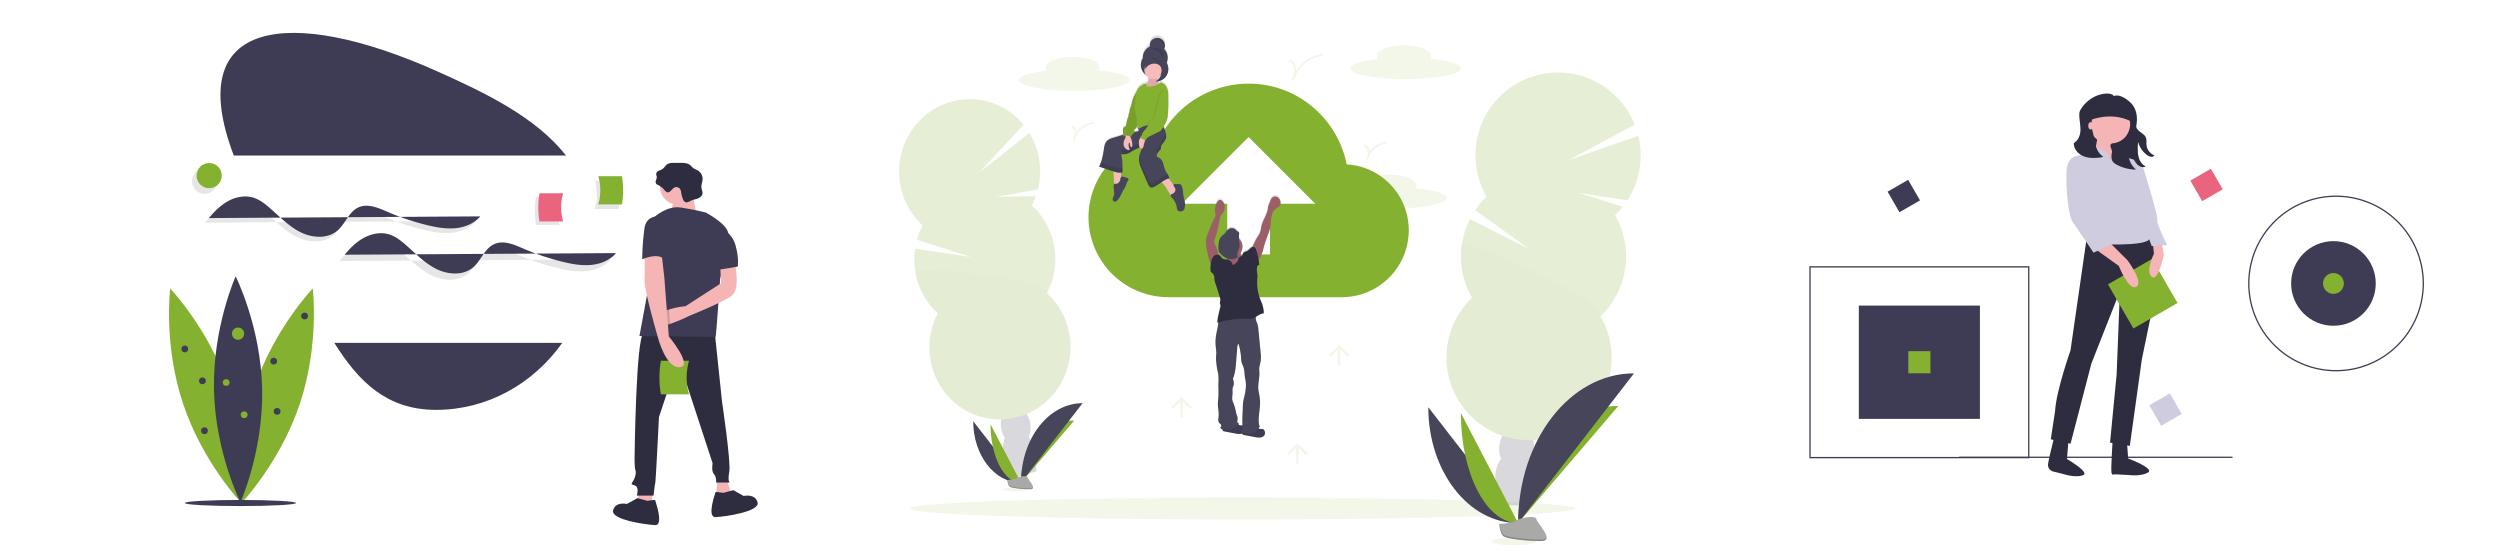 <svg xmlns="http://www.w3.org/2000/svg" xmlns:xlink="http://www.w3.org/1999/xlink" width="1920" height="430" viewBox="0 0 1920 430"><defs><style>.a{fill:rgba(97,146,157,0.13);}.b{clip-path:url(#a);}.c{fill:#fff;}.d,.g{fill:#84b12f;}.d,.h,.m,.s{opacity:0.1;}.d,.h,.k,.s,.v{isolation:isolate;}.e,.k{opacity:0.2;}.f{fill:#3e3c55;}.h,.k,.n,.v{fill:#040000;}.i{fill:#46455a;}.j{fill:#a9a9a8;}.l{fill:url(#b);}.o{fill:#f6bbbb;}.p{fill:url(#c);}.q{fill:#9c5f68;}.r{fill:#2e2d40;}.s{fill:none;stroke:#84b12f;stroke-miterlimit:10;stroke-width:1.5px;}.t{fill:#eb647e;}.u{fill:#f5b5b5;}.v{opacity:0.15;}.w{fill:#cfccdf;}.x{fill:#f5b4b5;}</style><clipPath id="a"><rect class="a" width="1920" height="430" transform="translate(0 332)"/></clipPath><linearGradient id="b" x1="0.962" y1="1.358" x2="0.962" y2="2.361" gradientUnits="objectBoundingBox"><stop offset="0" stop-color="#7f8080" stop-opacity="0.251"/><stop offset="0.54" stop-color="#7f8080" stop-opacity="0.122"/><stop offset="1" stop-color="#7f8080" stop-opacity="0.102"/></linearGradient><linearGradient id="c" x1="0.942" y1="-0.24" x2="2.073" y2="-0.24" xlink:href="#b"/></defs><g class="b" transform="translate(0 -332)"><g transform="translate(0 332)"><rect class="c" width="1920" height="430"/><path class="d" d="M1087.27,144.56a3.75,3.75,0,0,0,.68-2.1c0-4.56-9.29-8.25-20.75-8.25s-20.75,3.69-20.75,8.25a3.85,3.85,0,0,0,.86,2.34c-12.76,1.43-21.36,4.1-21.36,7.16,0,4.56,19,8.25,42.5,8.25s42.5-3.69,42.5-8.25C1110.93,148.74,1101.27,145.91,1087.27,144.56Z"/><g class="e"><path class="f" d="M1145.54,383.67a23.479,23.479,0,0,0-.21,3.93q13.07.21,26.25.88c.06-.34.12-.69.17-1.05a20.87,20.87,0,0,0-1.22-10.86c-1.81-4.41-5.19-7.57-9.41-8.17s-8.35,1.47-11.32,5.17a20.808,20.808,0,0,0-4.26,10.1Z"/><ellipse class="f" cx="17.33" cy="13.24" rx="17.33" ry="13.24" transform="translate(1146.116 379.86) rotate(-81.82)"/><ellipse class="f" cx="17.33" cy="13.24" rx="17.33" ry="13.24" transform="translate(1149.128 358.898) rotate(-81.82)"/><ellipse class="f" cx="17.33" cy="13.24" rx="17.33" ry="13.24" transform="translate(1152.139 337.935) rotate(-81.82)"/><ellipse class="f" cx="17.33" cy="13.24" rx="17.33" ry="13.24" transform="translate(1155.141 316.972) rotate(-81.82)"/><path class="g" d="M1240.37,165.27a63.937,63.937,0,0,0,5.92-6.5l-33.62-10.58,37.2,5.63a63.51,63.51,0,0,0,8.34-49.58L1204.53,123l50.94-27.23A63.406,63.406,0,1,0,1137.783,143a61.785,61.785,0,0,0,3.927,8.057,63.49,63.49,0,0,0-8.8,10.42l41.36,29.64-45.36-22.84a63.47,63.47,0,0,0,1.65,60.39,63.41,63.41,0,1,0,98.67,14.18,63.43,63.43,0,0,0,11.15-77.61Z"/><path class="h" d="M1122.7,188a63.1,63.1,0,0,0,7.86,40.73,63.41,63.41,0,1,0,98.66,14.18C1239.17,233.41,1123.71,180.92,1122.7,188Z"/></g><g class="e"><path class="f" d="M773.73,365.14a20.055,20.055,0,0,0,.88,3.32q10.65-3.43,21.53-6.5a6.033,6.033,0,0,0-.14-.92,18.48,18.48,0,0,0-3.89-8.68c-2.65-3.17-6.23-4.86-9.82-4.19s-6.38,3.5-7.8,7.42A18.679,18.679,0,0,0,773.73,365.14Z"/><ellipse class="f" cx="11.32" cy="15.14" rx="11.32" ry="15.14" transform="translate(768.198 331.655) rotate(-8.99)"/><ellipse class="f" cx="11.35" cy="15.19" rx="11.35" ry="15.19" transform="translate(766.433 313.776) rotate(-9.18)"/><ellipse class="f" cx="11.32" cy="15.14" rx="11.32" ry="15.14" transform="translate(761.895 295.178) rotate(-8.99)"/><ellipse class="f" cx="11.32" cy="15.14" rx="11.32" ry="15.14" transform="translate(758.755 276.942) rotate(-8.99)"/><path class="g" d="M792.41,157.67a58.006,58.006,0,0,0,3.07-7l-30.1.47,31.68-5.59a56.7,56.7,0,0,0,.94-23.73,56,56,0,0,0-7.39-19.71l-38.56,30.35L786.11,95.8a53.28,53.28,0,0,0-50.87-18.75c-29.47,5.41-49.11,34.25-43.9,64.4a55.29,55.29,0,0,0,17.24,31.65,55.882,55.882,0,0,0-4.37,11.08l41.46,13.2-42.9-6.45a56.221,56.221,0,0,0,.21,18,55.29,55.29,0,0,0,17.24,31.65,56.48,56.48,0,0,0-5.59,35.86c5.21,30.15,33.3,50.2,62.76,44.77s49.11-34.26,43.9-64.41a55.29,55.29,0,0,0-17.24-31.65,56.49,56.49,0,0,0,5.59-35.86,55.39,55.39,0,0,0-17.23-31.62Z"/><path class="h" d="M703,209a55.41,55.41,0,0,0,17.24,31.65,56.48,56.48,0,0,0-5.58,35.86c5.2,30.15,33.3,50.2,62.75,44.77s49.11-34.26,43.91-64.41a55.41,55.41,0,0,0-17.24-31.65C809.61,214.57,701.93,202.83,703,209Z"/></g><path class="i" d="M747.43,323.46c0,26.16,16.4,47.32,36.68,47.32"/><path class="g" d="M784.11,370.78c0-26.45,18.31-47.85,40.94-47.85"/><path class="g" d="M760.72,325.83c0,24.85,10.46,44.95,23.39,44.95"/><path class="i" d="M784.11,370.78c0-33.79,21.16-61.14,47.32-61.14"/><ellipse class="d" cx="255.5" cy="8.49" rx="255.5" ry="8.49" transform="translate(698.93 382.05)"/><ellipse class="d" cx="9.34" cy="1.58" rx="9.34" ry="1.58" transform="translate(770.53 374.33)"/><path class="j" d="M773.6,368.57s5.33-.16,6.93-1.3,8.19-2.5,8.59-.68,8,9.12,2,9.17-14-.94-15.57-1.91S773.6,368.57,773.6,368.57Z"/><path class="k" d="M791.22,375.12c-6,.05-14-.94-15.57-1.91-1.22-.74-1.71-3.41-1.87-4.64h-.18s.34,4.3,1.94,5.27,9.56,2,15.57,1.91c1.74,0,2.34-.63,2.31-1.54C793.18,374.77,792.51,375.11,791.22,375.12Z"/><path class="g" d="M1034.27,126.24c-7.18-35.36-37.93-62-75.34-62a76.81,76.81,0,0,0-68.16,41.5,61.43,61.43,0,0,0,6.66,122.5h133.25A51.4,51.4,0,0,0,1081.93,177a50.62,50.62,0,0,0-47.66-50.76Zm-58.94,30.22v38.95h-32.8V156.46H907.68l51.25-51.22,51.25,51.25Z"/><path class="l" d="M908.81,150.61c-.5-2.85-.26-5.93-1.57-8.5a1.77,1.77,0,0,0-.59-.76,2.11,2.11,0,0,0-1.07-.25c-1.18,0-2.36-.06-3.55,0a1,1,0,0,0-.89.34.415.415,0,0,0,0,.1c-1.36-1.5-2.38-3.39-3.84-4.79a6.555,6.555,0,0,1,.63-.19,2,2,0,0,0-.08-.42.5.5,0,0,0,0-.13.568.568,0,0,0-.07-.28.62.62,0,0,0-.05-.14l-.09-.27a.171.171,0,0,0-.06-.13l-.1-.27-.06-.12c0-.09-.08-.18-.13-.27l-.06-.11c0-.09-.09-.19-.14-.28v-.09a3.057,3.057,0,0,1-.17-.31v-.05a3.8,3.8,0,0,0-.2-.34h0c-.57-.93-1.2-1.85-1.67-2.8a37.433,37.433,0,0,1-1.63-5.37,7.2,7.2,0,0,0-3.12-4.46c-.78-.4-1.83-.76-1.91-1.64a2,2,0,0,1,.18-.83,10.089,10.089,0,0,1,.81-1.65l.37-.57.1-.14.31-.41.13-.16.33-.38.13-.14.48-.5a1.19,1.19,0,0,0,.35-.45,1.351,1.351,0,0,0,0-.53,6.33,6.33,0,0,1,1.5-3.91,15.091,15.091,0,0,0,2.29-3.59,2.262,2.262,0,0,1,.14-.47v-.15a1.832,1.832,0,0,1,.07-.32V103.2a1.845,1.845,0,0,0,0-.31v-.66l-.09-.5h0a26.121,26.121,0,0,0-.92-3.13,11.642,11.642,0,0,0-.76-1.82l.56-.12c-.15-.23-.28-.47-.41-.71a18.679,18.679,0,0,0,2.56-5.55,26.718,26.718,0,0,0,.5-4.28,89.58,89.58,0,0,0,.19-13V73a10.1,10.1,0,0,0,0-2.8,11.68,11.68,0,0,0-1.67-5.2,6.3,6.3,0,0,0-4.35-3.06,6.9,6.9,0,0,1-1,.9,3.8,3.8,0,0,1-1.13-1.76,9.6,9.6,0,0,0,8-8.41,1.475,1.475,0,0,1,.05-.47V50.81a1.47,1.47,0,0,0,0-.33v-.54a2.378,2.378,0,0,0-.06-.37h0l-.09-.4h0a9.61,9.61,0,0,0-1.06-2.59,9.652,9.652,0,0,0,.76-2.78,1.6,1.6,0,0,1,.05-.5c.05-.15,0-.22,0-.33v-.64a9.789,9.789,0,0,0-2.7-6.43,6.141,6.141,0,0,0,.48-1h0a2.978,2.978,0,0,0,.1-.32h0l.09-.31h0l.06-.29v-.05a2.151,2.151,0,0,1,0-.34,2.162,2.162,0,0,1,0-.35v-.82A5.92,5.92,0,0,0,883,32.09a5.849,5.849,0,0,0,.05,1.82,9.7,9.7,0,0,0-5.42,9.16,9.75,9.75,0,0,0-1.5,4.5h0v.79A9.72,9.72,0,0,0,879.87,56a6.8,6.8,0,0,0,1.89,2,7.87,7.87,0,0,1,.31,1.25,3.81,3.81,0,0,1-1.15,3.11c-.22.18-.46.33-.68.5a1.19,1.19,0,0,0-.7,0,10,10,0,0,0-6.23,4.87,8.792,8.792,0,0,0-.62,1.74l-.14.21a24.789,24.789,0,0,0-3.33,8A17.74,17.74,0,0,1,868,82a4.1,4.1,0,0,0-.4.88,8.156,8.156,0,0,0-.06,1.4,21.31,21.31,0,0,1-.73,2.44c-.1.5-.08,1-.16,1.5a14.752,14.752,0,0,1-.94,2.5c-.53,1.47-.52,3.09-.92,4.6a1.6,1.6,0,0,1-.31.69,3.6,3.6,0,0,1-1,.56,2.28,2.28,0,0,0-1,1.56,6.708,6.708,0,0,0,0,2l.2,2.54-2.84.86-4.66,1.42a13.92,13.92,0,0,0-3.87,1.64,7,7,0,0,0-2.44,3,14.668,14.668,0,0,0-.91,3.86,58.923,58.923,0,0,1-2.39,10.9l-.3.82h0l-.31.79a1.221,1.221,0,0,0-.07.17l-.27.63c-.12.27-.25.54-.38.8l10.92,3.64a3.609,3.609,0,0,0,0,.43c.38,2.68.2,5.4.55,8.08a4.884,4.884,0,0,0,.3,1.31,1.75,1.75,0,0,0-.57.91,4.849,4.849,0,0,0-.06,1.74c.13,1.37.25,2.74.37,4.11a6.266,6.266,0,0,1,0,1.5,15.155,15.155,0,0,1-.94,2.56,2.25,2.25,0,0,0,.45,2.5,1.76,1.76,0,0,0,1.72.16,4,4,0,0,0,1.42-1.1c2.2-2.44,3.18-5.73,4.89-8.55a16.412,16.412,0,0,0,1.17-2c.23-.55.38-1.13.57-1.69a17.112,17.112,0,0,1,.94-2.2c.21-.4,1-1.38.82-1.83-.28-.77-3.27-1.45-4-1.69a2,2,0,0,0-1.46-.07,1.372,1.372,0,0,0-.2.13l-.26-3.3a8.216,8.216,0,0,0,1.32-.17v-3.6c0-1.4-.06-2.8-.1-4.17a19.726,19.726,0,0,0-.15-2.43c-.17-1.22-.55-2.42-.67-3.66a1.45,1.45,0,0,1,.62-.28h0a4.709,4.709,0,0,1,1.06,0h.28a9.07,9.07,0,0,0,4.42-1.22c1.37-.71,2.65-1.61,4-2.34l.5-.27.19-.09.32-.16.26-.13h.06c.8-.38,1.6-.75,2.37-1.16l.17.24a1.61,1.61,0,0,0,1.67.61c-.95,2.27-2.06,4.47-2.34,6.93-.41,3.56,1,7,2.41,10.31l4.44,10.5c.5,1.16,1.15,2.46,2.36,2.74a3.54,3.54,0,0,0,2.23-.45,41.154,41.154,0,0,0,5.73-3.66l.08.06a19.619,19.619,0,0,1,3.9,5l3,4.9a1.58,1.58,0,0,0,.12.75,4.252,4.252,0,0,0,.88,1.14,14.76,14.76,0,0,1,3.75,7.67,4.66,4.66,0,0,0,.62,2.09c.83,1.16,2.61,1.09,3.87.43a2.59,2.59,0,0,0,1-.8,3.3,3.3,0,0,0,.39-1.21,16.638,16.638,0,0,0,.37-3.22C909.92,154.58,909.17,152.63,908.81,150.61ZM890.92,56.4a7.262,7.262,0,0,0,.63-.46,9.649,9.649,0,0,1-2,3.43h0c-.21.23-.43.44-.66.65V58.28a6.752,6.752,0,0,0,2.03-1.88ZM873.27,95.86v-.1a2,2,0,0,1,.45.47,1.9,1.9,0,0,0,.07,1.69c.26.44.73.85.63,1.36s-.74.7-1.26.79c-.68.11-1.36.23-2,.37h0a5.2,5.2,0,0,0-.23-1.66A4.8,4.8,0,0,0,873.27,95.86Z"/><path class="i" d="M894.08,37.65a5.94,5.94,0,0,0-10.22-6,5.832,5.832,0,0,0-.78,2.29,5.734,5.734,0,0,0,0,1.8,9.5,9.5,0,0,0-5.42,9.06A9.54,9.54,0,1,0,895.27,50v-.46a9.53,9.53,0,0,0-1.17-11.86Z"/><g class="m"><path class="n" d="M883.06,34.19h.08v-.31a.06.06,0,0,0,0,.06q-.046.123-.08.25Z"/><path class="n" d="M896.72,43.9a9.63,9.63,0,0,1-1.48,4.1v.45a9.54,9.54,0,0,1-19,.77c0,.26,0,.5,0,.78a9.54,9.54,0,1,0,19.08,0v-.46a9.411,9.411,0,0,0,1.48-4.06,8.9,8.9,0,0,0,0-1.93,1.2,1.2,0,0,1-.08.35Z"/><path class="n" d="M894.86,33.83a5.9,5.9,0,0,1-.78,2.27c.17.17.32.35.5.53a6.481,6.481,0,0,0,.31-1.3,5.8,5.8,0,0,0-.03-1.5Z"/></g><path class="o" d="M855.64,140a4.27,4.27,0,0,0,.43,1.56,1.71,1.71,0,0,0,1.27.92,2.61,2.61,0,0,0,1.39-.4,4.78,4.78,0,0,0,2.17-1.81,5,5,0,0,0,.3-2.73l-.57-7.27H856.5c-1.38,0-1.6.4-1.41,1.73C855.47,134.67,855.27,137.35,855.64,140Z"/><path class="o" d="M896,144.91l3.26,5.28a1.28,1.28,0,0,0,.72.67,1.08,1.08,0,0,0,.68-.12,8.459,8.459,0,0,0,2.72-2.26,5,5,0,0,0,1.31-2,2.53,2.53,0,0,0-.65-2.4,7.458,7.458,0,0,0-1.22-.89c-2.59-1.75-3.75-5.06-6.3-6.85a.763.763,0,0,0-1.03-.04l-3.5,1.91c-1.5.82-1,.92.11,1.81a19.731,19.731,0,0,1,3.9,4.89Z"/><path class="i" d="M862.73,135.79a1.94,1.94,0,0,0-1.46,0,1.62,1.62,0,0,0-.77,1.2c-.09.5-.08,1-.21,1.47a5,5,0,0,1-1.43,2,2.21,2.21,0,0,1-.89.62c-.48.12-1-.1-1.46,0a1.58,1.58,0,0,0-1.14,1.17,4.52,4.52,0,0,0-.06,1.72l.37,4.05a6.266,6.266,0,0,1,0,1.5,15.165,15.165,0,0,1-.94,2.53,2.27,2.27,0,0,0,.45,2.5,1.82,1.82,0,0,0,1.72.15,4.1,4.1,0,0,0,1.43-1.08c2.2-2.4,3.18-5.66,4.89-8.43a16.069,16.069,0,0,0,1.17-2c.24-.54.39-1.11.58-1.66a16.732,16.732,0,0,1,.94-2.17c.2-.4,1-1.36.82-1.8C866.48,136.7,863.47,136,862.73,135.79Z"/><path class="i" d="M902.44,147a4.221,4.221,0,0,1-2.32,2,2.13,2.13,0,0,0-.79.41,1.22,1.22,0,0,0-.14,1.33,4.362,4.362,0,0,0,.88,1.12,14.429,14.429,0,0,1,3.75,7.57,4.719,4.719,0,0,0,.63,2.06c.83,1.15,2.62,1.07,3.88.42a2.57,2.57,0,0,0,1-.79,3.15,3.15,0,0,0,.39-1.19,16.245,16.245,0,0,0,.37-3.18c0-2-.78-3.94-1.14-5.92-.5-2.82-.26-5.85-1.57-8.39a1.77,1.77,0,0,0-.58-.77,2,2,0,0,0-1.07-.24c-1.18-.05-2.37-.06-3.56,0a1,1,0,0,0-.89.33,1.05,1.05,0,0,0,.13,1C902.11,144.1,903.3,145.24,902.44,147Z"/><path class="i" d="M874.31,96.52a1.83,1.83,0,0,0-.43,2.31c.26.44.73.84.63,1.34s-.74.69-1.26.78a103,103,0,0,0-13.5,3.41l-4.67,1.41a13.621,13.621,0,0,0-3.88,1.61,6.91,6.91,0,0,0-2.44,2.91,14.312,14.312,0,0,0-.91,3.81c-.7,4.78-1.6,9.59-3.73,13.92l11.32,3.72a17.169,17.169,0,0,0,3.39.85,12.651,12.651,0,0,0,3.31-.16c-.07-2.53-.12-5.13-.19-7.66a21.136,21.136,0,0,0-.15-2.39c-.17-1.21-.55-2.39-.67-3.61.5-.43,1.29-.32,2-.31a9.26,9.26,0,0,0,4.43-1.19c1.37-.71,2.65-1.59,4-2.32,2.28-1.2,4.87-2,6.61-3.91-.89,3.37-3,6.31-3.39,9.78s1,6.92,2.42,10.16l4.45,10.34c.5,1.14,1.15,2.42,2.36,2.69a3.57,3.57,0,0,0,2.24-.44c4.1-1.92,7.38-5.53,11.76-6.68-.33-2.17-2-4-3-5.93a34.44,34.44,0,0,1-1.63-5.29,7.11,7.11,0,0,0-3.13-4.4c-.79-.4-1.84-.75-1.91-1.62a1.781,1.781,0,0,1,.17-.82,10.59,10.59,0,0,1,2.67-3.87,1.24,1.24,0,0,0,.35-.44,1.409,1.409,0,0,0,0-.5,6.2,6.2,0,0,1,1.5-3.86,14.691,14.691,0,0,0,2.29-3.54c.82-2.28,0-4.79-.8-7.08A7,7,0,0,0,893.16,97,6.6,6.6,0,0,0,889,95.33C884,94.77,878.23,93.48,874.31,96.52Z"/><g class="m"><path class="n" d="M893,106.53a6,6,0,0,0-1.5,3.86,1.422,1.422,0,0,1,0,.5,1.24,1.24,0,0,1-.35.44,10.451,10.451,0,0,0-2.66,3.87,1.921,1.921,0,0,0-.18.82,1.6,1.6,0,0,0,1,1.17,10.283,10.283,0,0,1,1.85-2.25,1.239,1.239,0,0,0,.35-.44,1.423,1.423,0,0,0,0-.5,6.14,6.14,0,0,1,1.5-3.86,15,15,0,0,0,2.29-3.54,7.35,7.35,0,0,0,.12-4l-.12.39a14.842,14.842,0,0,1-2.3,3.54Z"/><path class="n" d="M873.79,97.21a1,1,0,0,0,.72-.65.61.61,0,0,0,0-.19l-.22.15a1.73,1.73,0,0,0-.5.69Z"/><path class="n" d="M858.83,129a17.171,17.171,0,0,1-3.39-.85l-10-3.28a28.326,28.326,0,0,1-1.33,3.17l11.33,3.72a17.171,17.171,0,0,0,3.39.85,12.65,12.65,0,0,0,3.31-.16c0-1.19-.06-2.39-.09-3.6a12.4,12.4,0,0,1-3.22.15Z"/><path class="n" d="M886.22,140a3.54,3.54,0,0,1-2.23.44c-1.22-.27-1.87-1.55-2.36-2.69l-4.46-10.34a28.33,28.33,0,0,1-2.33-7.07,4.007,4.007,0,0,1-.08.5c-.41,3.5,1,6.93,2.41,10.16l4.46,10.34c.5,1.14,1.14,2.43,2.36,2.7a3.6,3.6,0,0,0,2.23-.44c4.1-1.92,7.38-5.54,11.76-6.69a8.509,8.509,0,0,0-1.34-3.16C892.91,135.17,889.89,138.24,886.22,140Z"/><path class="n" d="M878.14,107.43c-1.74,1.9-4.33,2.71-6.6,3.91-1.37.73-2.65,1.61-4,2.32a9.45,9.45,0,0,1-4.43,1.2,3.159,3.159,0,0,0-2,.3c.11,1.12.43,2.22.62,3.33a6,6,0,0,1,1.34,0,9.32,9.32,0,0,0,4.43-1.19c1.37-.71,2.65-1.59,4-2.32,1.5-.79,3.13-1.41,4.57-2.29a39.558,39.558,0,0,0,2.07-5.26Z"/></g><path class="o" d="M882.11,60.74a3.68,3.68,0,0,1-1.15,3c-.27.24-.6.41-.86.66a2.33,2.33,0,0,0,0,3.31,1.8,1.8,0,0,0,.3.25,4.44,4.44,0,0,0,3.08.22,17.619,17.619,0,0,0,4.05-1,6.72,6.72,0,0,0,3.19-2.62A3.93,3.93,0,0,1,889,61.31c-.07-1.29.28-2.76-.54-3.77s-2.27-1-3.5-.63c-.6.17-1.19.4-1.79.57-.31.08-1.32.08-1.5.31C881.27,58.2,882.08,60.08,882.11,60.74Z"/><path class="h" d="M882.11,60.74a3.68,3.68,0,0,1-1.15,3c-.27.24-.6.41-.86.66a2.33,2.33,0,0,0,0,3.31,1.8,1.8,0,0,0,.3.25,4.44,4.44,0,0,0,3.08.22,17.619,17.619,0,0,0,4.05-1,6.72,6.72,0,0,0,3.19-2.62A3.93,3.93,0,0,1,889,61.31c-.07-1.29.28-2.76-.54-3.77s-2.27-1-3.5-.63c-.6.17-1.19.4-1.79.57-.31.08-1.32.08-1.5.31C881.27,58.2,882.08,60.08,882.11,60.74Z"/><circle class="o" cx="6.71" cy="6.71" r="6.71" transform="translate(878.88 47.25)"/><path class="o" d="M864.42,105.39a4.519,4.519,0,0,1-.63,1.5,6.89,6.89,0,0,0-.8,4.58A4.82,4.82,0,0,0,865.8,115a2,2,0,0,0,1.93-.12,6.41,6.41,0,0,1-.89-4.23,1.411,1.411,0,0,1,.18-.78.51.51,0,0,1,.7-.14h0a6.408,6.408,0,0,0,.53,2.7c.14.32.38.68.74.67s.64-.7.62-1.21a13.42,13.42,0,0,0-1.18-6.07,7,7,0,0,1-1-2,1.27,1.27,0,0,0-.26-.72.78.78,0,0,0-.37-.17c-.58-.17-1.95-.67-2.42-.13S864.51,104.7,864.42,105.39Z"/><path class="g" d="M874.37,69.78c-.77-.09-1.37.61-1.79,1.26A24.561,24.561,0,0,0,869.24,79,17.278,17.278,0,0,1,868,83.18a4,4,0,0,0-.4.86,10.756,10.756,0,0,0-.06,1.39,21.443,21.443,0,0,1-.73,2.41c-.1.5-.08,1-.17,1.5a14,14,0,0,1-.93,2.45,46.1,46.1,0,0,0-.92,4.54,1.71,1.71,0,0,1-.31.67,3.831,3.831,0,0,1-1,.55,2.24,2.24,0,0,0-1.05,1.55,6.5,6.5,0,0,0,0,1.92l.31,4c.32-.13.5-.5.79-.71a2.24,2.24,0,0,1,1.82-.2l.9.16a3.91,3.91,0,0,1,2.5,1.11c.47-.74.21-1.82.93-2.31.23-.16.53-.21.77-.35a1.73,1.73,0,0,0,.79-1.39,5.1,5.1,0,0,0-.22-1.65,4.77,4.77,0,0,0,2.33-2.84,23.554,23.554,0,0,0,1.08-4.38,112.556,112.556,0,0,0,2.1-17.81,8.51,8.51,0,0,0-.32-3C875.85,70.69,875.37,69.89,874.37,69.78Z"/><path class="h" d="M874.37,69.78c-.77-.09-1.37.61-1.79,1.26A24.561,24.561,0,0,0,869.24,79,17.278,17.278,0,0,1,868,83.18a4,4,0,0,0-.4.86,10.756,10.756,0,0,0-.06,1.39,21.443,21.443,0,0,1-.73,2.41c-.1.5-.08,1-.17,1.5a14,14,0,0,1-.93,2.45,46.1,46.1,0,0,0-.92,4.54,1.71,1.71,0,0,1-.31.67,3.831,3.831,0,0,1-1,.55,2.24,2.24,0,0,0-1.05,1.55,6.5,6.5,0,0,0,0,1.92l.31,4c.32-.13.5-.5.79-.71a2.24,2.24,0,0,1,1.82-.2l.9.16a3.91,3.91,0,0,1,2.5,1.11c.47-.74.21-1.82.93-2.31.23-.16.53-.21.77-.35a1.73,1.73,0,0,0,.79-1.39,5.1,5.1,0,0,0-.22-1.65,4.77,4.77,0,0,0,2.33-2.84,23.554,23.554,0,0,0,1.08-4.38,112.556,112.556,0,0,0,2.1-17.81,8.51,8.51,0,0,0-.32-3C875.85,70.69,875.37,69.89,874.37,69.78Z"/><path class="g" d="M891.27,63.36a8.49,8.49,0,0,1-4.08,2.37,25.122,25.122,0,0,1-4.72.69A3,3,0,0,1,881,66.3a1,1,0,0,1-.61-1.2,1.3,1.3,0,0,0,.18-.46c0-.41-.61-.45-1-.33a10.09,10.09,0,0,0-6.25,4.81,14.581,14.581,0,0,0-1.11,4.42c-.56,4-1.12,8-.37,12,.41,2.1,1.18,4.15,1.22,6.29,0,1.2-.17,2.39-.16,3.59a1.81,1.81,0,0,0,.32,1.19c.18.21.46.35.59.6.22.42-.07,1,.21,1.39s1.09.13,1.57-.2a12.51,12.51,0,0,1,8.3-2.09c3.5.38,7,2.25,10.41,1.31a4,4,0,0,1-.45-.81,23.66,23.66,0,0,1,1-17.07c.86-1.8,2-3.5,2.35-5.47a10.779,10.779,0,0,0,0-2.78,11.571,11.571,0,0,0-1.57-5.09,6.24,6.24,0,0,0-4.36-3.04Z"/><path class="o" d="M875.05,107.12a6.109,6.109,0,0,0-.38,2.28,12.815,12.815,0,0,0,.11,2.23,3.59,3.59,0,0,0,.65,1.75,1.61,1.61,0,0,0,1.67.59,1.72,1.72,0,0,0,1-1.12,9.888,9.888,0,0,0,.32-1.53c.29-1.5,1.09-2.95,1.11-4.5a1.261,1.261,0,0,0-.09-.54A3.05,3.05,0,0,0,877,105C876.17,105.17,875.37,106.38,875.05,107.12Z"/><path class="h" d="M894.4,69c-.13,1.33,1.16,2.34,1.67,3.57a6.528,6.528,0,0,1,.35,1.8,85.753,85.753,0,0,1-.2,12.82,23.987,23.987,0,0,1-.5,4.22c-.72,2.92-2.5,5.45-4.23,7.9a6.834,6.834,0,0,1-.9,1.11,7,7,0,0,1-1.68,1l-5.91,2.9a11.44,11.44,0,0,0-2.12,1.22,5.781,5.781,0,0,0-1.75,2.28c-1.15-.59-2.35-1.12-3.5-1.71-.27-.14-.57-.32-.62-.62s.36-.69.65-1a5.84,5.84,0,0,0,1-2c1-2.3,3.37-3.77,4.24-6.1a8.92,8.92,0,0,1,1-2.66,6.278,6.278,0,0,1,1.13-1,19.059,19.059,0,0,0,2.5-2.58,4.521,4.521,0,0,0,.83-1.2,6,6,0,0,0,.19-2.11c.05-2.33,1.1-4.5,1.75-6.74s.86-4.32,1.65-6.36S892.27,69.57,894.4,69Z"/><path class="g" d="M895.17,69c-.13,1.33,1.16,2.34,1.67,3.57a6.182,6.182,0,0,1,.35,1.8,85.745,85.745,0,0,1-.2,12.82,24,24,0,0,1-.52,4.22c-.72,2.92-2.5,5.45-4.23,7.9a6.834,6.834,0,0,1-.9,1.11,7,7,0,0,1-1.68,1l-6,2.88a11.689,11.689,0,0,0-2.11,1.22,5.69,5.69,0,0,0-1.75,2.28c-1.16-.59-2.35-1.12-3.5-1.71-.27-.14-.58-.32-.62-.62s.35-.69.64-1a5.67,5.67,0,0,0,1-2c1-2.3,3.37-3.77,4.24-6.1a8.92,8.92,0,0,1,1-2.66,5.666,5.666,0,0,1,1.13-1,19.057,19.057,0,0,0,2.5-2.58,4.519,4.519,0,0,0,.83-1.2,6,6,0,0,0,.19-2.11c.05-2.33,1.1-4.5,1.74-6.74s.86-4.32,1.66-6.36S893.05,69.57,895.17,69Z"/><path class="i" d="M888.91,43.6A9.5,9.5,0,0,0,883,44.83a3.509,3.509,0,0,1,.79.06,9.54,9.54,0,0,1,3.67,17.71,9.54,9.54,0,0,0,1.5-19Z"/><path class="i" d="M891.84,48.9a4.35,4.35,0,0,1,.08,3.34,1.119,1.119,0,0,0-.16-.4c-1.18-2.63-4.81-3.71-8.11-2.43a6.63,6.63,0,0,0-3.92,3.74c-.84-2.54.87-5.45,4-6.67C887,45.19,890.66,46.28,891.84,48.9Z"/><g class="m"><path class="n" d="M891.86,52a9.54,9.54,0,0,0-6.37-8.23,9.209,9.209,0,0,0-2.53,1,3.51,3.51,0,0,1,.79.06A9.51,9.51,0,0,1,891.86,52Z"/><path class="n" d="M893.41,45.07a5.95,5.95,0,0,0-8.91-7.2,3.6,3.6,0,0,1,.8.06,9.53,9.53,0,0,1,8.11,7.14Z"/><path class="n" d="M893.45,34.68a3.6,3.6,0,0,0-5.38-4.33,2.2,2.2,0,0,1,.5,0,5.76,5.76,0,0,1,4.88,4.33Z"/><path class="n" d="M897,50.74a9.57,9.57,0,0,1-7.39,10.08,9.709,9.709,0,0,1-2.21,1.78A9.55,9.55,0,0,0,897,50.74Z"/></g><path class="p" d="M981.61,150.59a3.66,3.66,0,0,0-4.39-.21,6.239,6.239,0,0,0-1.85,3.13c-.6,1.71-1.57,3.38-1.73,5.19-.44,5-3.95,9.21-5,14.11a26.717,26.717,0,0,1-1.18,5.22,16.4,16.4,0,0,1-1.2,2.07,53.994,53.994,0,0,0-4.5,8.71,6.591,6.591,0,0,0-2.28,1.77,8.53,8.53,0,0,1-3.13,1.9,3,3,0,0,0-1.29.63c-.5.53-.5,1.39-.92,2a3,3,0,0,1-1.14.94.909.909,0,0,0-.07-.43c-.1-.77-.19-1.53-.27-2.3a8.64,8.64,0,0,0-1.18-11.17,16.46,16.46,0,0,1,.11-3.58,1.58,1.58,0,0,0-.5-1.59,7.993,7.993,0,0,0-.81-.32,3.617,3.617,0,0,1-.94-1,4.51,4.51,0,0,0-5.74-.85c-1.4.94-2.14,2.6-3.33,3.79-.62.62-1.36,1.1-2,1.72a8.83,8.83,0,0,0-2.29,4.76,26,26,0,0,0-.22,5.36,5.117,5.117,0,0,0,.23,1.6,4.221,4.221,0,0,0,.73,1.16,14,14,0,0,0,5.62,4.35,1.653,1.653,0,0,1,0,.32,2.154,2.154,0,0,1,0,.5h-.25a9.9,9.9,0,0,1-2.68-.35c-1.43-.61-2-2.42-3.41-3.13a1.25,1.25,0,0,0-.36-.15,23.232,23.232,0,0,0-2-6.72,8.31,8.31,0,0,1-1.12-3.17,8,8,0,0,1,.69-3.05,78.784,78.784,0,0,0,2.67-10.5c.46-2.23.91-4.46,1.37-6.69a9.871,9.871,0,0,0,1.63-1.9,9.241,9.241,0,0,0,1.63-4.72,6.37,6.37,0,0,0-1.65-4.63,2.68,2.68,0,0,0-2.05-1,2.48,2.48,0,0,0-1.72,1,8.241,8.241,0,0,0-1.3,2.84,12.488,12.488,0,0,0-.78,5.11c.21,1.42.9,3,.19,4.22-2.34,4.09-3.95,8.7-5.69,13.09a21.764,21.764,0,0,0-1.09,3.25,17.057,17.057,0,0,0-.18,5.43,71.5,71.5,0,0,0,2,10,12.765,12.765,0,0,0,1.65,4.32,18.821,18.821,0,0,0-.22,5.08,2.789,2.789,0,0,0,.3,1.13,5.13,5.13,0,0,0,1,1,5.15,5.15,0,0,1,1.64,3.92,11.661,11.661,0,0,0,.78,4c1.2,3.57,2.4,7.13,3.44,10.75a6.939,6.939,0,0,1,.37,2.07c0,1-.47,2-.25,3a13.074,13.074,0,0,1,.41,1.39,3.543,3.543,0,0,1-.14,1.07c-.65,2.83-2.53,9.34-2.21,12.23l.65-.23c-.28,3.82-1.46,7.56-1.89,11.38a37.69,37.69,0,0,0,.09,8.36,27.628,27.628,0,0,1,.32,3.75c0,1.12-.18,2.23-.22,3.35a29.4,29.4,0,0,0,.26,4.5,46.8,46.8,0,0,0,1.12,6.95c1,3.88.34,7.92.45,11.94a71.5,71.5,0,0,1-.08,8.41c-.11,1.19-.27,2.37-.31,3.56-.1,3.53.94,7,.57,10.55-.17,1.65-.59,3.5.44,4.8.33.4.78.69,1.13,1.08a1.5,1.5,0,0,1,.43,1.42c-.13.4-.5.69-.58,1.1-.1.65.62,1.1,1.24,1.31l.17.05a1.57,1.57,0,0,0,.45,1.18,2.589,2.589,0,0,0,1.33.53l8,1.55a10.43,10.43,0,0,0,5.4.07,1.412,1.412,0,0,0,.38.63,2.55,2.55,0,0,0,1.33.53l8,1.55c2,.4,4.28.76,6.1-.25a3.479,3.479,0,0,0,1.28-1.19,3.73,3.73,0,0,0,.18-3.13,2.6,2.6,0,0,0-.89-1.29,3.28,3.28,0,0,0-1.86-.4,3.681,3.681,0,0,1-1.61-.25,1.1,1.1,0,0,1-.4-.34c.4-.5.78-1,1.15-1.5-.35-.08-.5-.55-.59-.9-1-5.19.42-10.5.63-15.8a33.941,33.941,0,0,0-.62-7.92c-.2-1-.43-1.95-.57-2.94-.74-5.16,1.23-10.41.6-15.59-.29-2.42.75-5,1.12-7.36a26.7,26.7,0,0,0-.1-6.5l-1.65-17a20.509,20.509,0,0,0-1.44-6.73,8.85,8.85,0,0,1-.68-3.7c2-1.14,3.84-2.72,6.1-2.72.43-1.65-.82-6.86-1.55-8.4a36.57,36.57,0,0,1-3.25-19.47c.26-2.4-.69-4.81-.37-7.2a4.321,4.321,0,0,1,.46-1.61,1.63,1.63,0,0,1,1.33-.88q-.21-2.16-.57-4.32a10.579,10.579,0,0,0,2-2.87,37.509,37.509,0,0,0,2.1-6.91c1.1-4.1,2.78-8,4.11-12.05s1.07-8.29,2-12.43a9.12,9.12,0,0,1,3.9-5.55,7.379,7.379,0,0,0,2.15-1.62,3.8,3.8,0,0,0,.6-2.05,5.23,5.23,0,0,0-1.74-4.12ZM951.05,325.53c.15-.2.3-.41.43-.62-.53,0-1.2-.34-1.26-.87a5.629,5.629,0,0,1,.17-1.58,6.232,6.232,0,0,0-.16-2.75c-.19-.62-.46-1.22-.66-1.84a18.741,18.741,0,0,1-.47-2.1,36.18,36.18,0,0,0-2.27-7.4c-1-2.3-.23-4.82-.22-7.33a14,14,0,0,1,.12-3.55c.18-.68.5-1.31.69-2a8.78,8.78,0,0,0-.61-4.8c2-4.67,2.24-10,2.64-15.08.23-2.84.46-5.68.68-8.5a8.13,8.13,0,0,1,.88-3.66,43.679,43.679,0,0,1,2.1,11.15,17,17,0,0,0,.38,3.26c.31,1.19.93,2.26,1.34,3.41.91,2.53.81,5.3,1.22,8,.17,1.08.42,2.14.58,3.21.69,4.75-.43,9.55-1.54,14.22-.68,2.86-.57,6-.72,9s-.3,5.63-.23,8.45c0,.86.06,1.74.05,2.61a5.632,5.632,0,0,0-.82,0,3.68,3.68,0,0,1-1.61-.25,1.79,1.79,0,0,1-.71-.98Z"/><path class="f" d="M968.49,329.43a3.34,3.34,0,0,1,1.86.4,2.5,2.5,0,0,1,.89,1.29,3.63,3.63,0,0,1-.18,3.1,3.479,3.479,0,0,1-1.28,1.19c-1.82,1-4.06.64-6.1.25l-8-1.53a2.77,2.77,0,0,1-1.34-.5,1.72,1.72,0,0,1-.23-2,3.8,3.8,0,0,1,1.5-1.5,18.36,18.36,0,0,1,7.64-2.31c1-.12,1.93-.44,2.68.26.4.36.38.82.94,1.11a3.74,3.74,0,0,0,1.62.24Z"/><path class="f" d="M953.38,326.68a3.329,3.329,0,0,1,1.85.4,2.44,2.44,0,0,1,.89,1.29,3.62,3.62,0,0,1-.17,3.1,3.43,3.43,0,0,1-1.29,1.19c-1.82,1-4.06.64-6.1.25l-8-1.54a2.58,2.58,0,0,1-1.34-.5,1.74,1.74,0,0,1-.24-2,3.939,3.939,0,0,1,1.53-1.5,18.75,18.75,0,0,1,7.64-2.3c1-.12,1.93-.44,2.68.25.4.37.38.82.94,1.12A3.68,3.68,0,0,0,953.38,326.68Z"/><path class="i" d="M951.41,241.68a95.444,95.444,0,0,0-13.82,1.06,2.39,2.39,0,0,0-.87.23c-1,.5-1,1.86-1,2.95.07,4.43-1.45,8.73-2,13.13a36.57,36.57,0,0,0,.09,8.3,31.093,31.093,0,0,1,.32,3.73c0,1.11-.19,2.21-.23,3.33a28.894,28.894,0,0,0,.26,4.45,46.108,46.108,0,0,0,1.11,6.9c1,3.85.34,7.87.45,11.86a70.7,70.7,0,0,1-.1,8.36c-.1,1.18-.27,2.35-.3,3.53-.11,3.5.93,7,.56,10.5-.17,1.63-.6,3.5.44,4.76.33.4.77.69,1.12,1.08a1.51,1.51,0,0,1,.44,1.41c-.14.39-.53.68-.59,1.09-.1.65.62,1.1,1.24,1.3A11.43,11.43,0,0,0,951.49,325c-.53,0-1.2-.34-1.26-.87a5.448,5.448,0,0,1,.17-1.56,6,6,0,0,0-.16-2.74c-.18-.62-.46-1.21-.66-1.82a18.994,18.994,0,0,1-.46-2.09,35.552,35.552,0,0,0-2.27-7.35c-1-2.29-.22-4.79-.21-7.28a13.866,13.866,0,0,1,.12-3.53c.17-.68.5-1.3.69-2a8.681,8.681,0,0,0-.61-4.77c2-4.64,2.25-10,2.65-15l.69-8.5a8,8,0,0,1,.88-3.63A43.065,43.065,0,0,1,953.15,275a16.1,16.1,0,0,0,.38,3.24c.31,1.17.92,2.24,1.34,3.39.9,2.5.81,5.25,1.22,7.89.16,1.07.41,2.12.57,3.19.69,4.72-.43,9.5-1.55,14.13-.68,2.84-.57,6-.73,8.9s-.3,5.59-.23,8.39c.06,2.58.26,5.34-1.12,7.5a13.631,13.631,0,0,0,4.88,1.75,8.68,8.68,0,0,0,5.61-1.7,18.379,18.379,0,0,0,4.12-4.32c-.35-.08-.5-.55-.59-.9-1-5.15.42-10.45.64-15.7a33.468,33.468,0,0,0-.62-7.86c-.19-1-.43-1.94-.57-2.92-.73-5.13,1.24-10.35.62-15.5-.29-2.41.75-4.92,1.12-7.32a26.121,26.121,0,0,0-.09-6.43l-1.65-16.88a20,20,0,0,0-1.43-6.69c-1.17-2.5-.45-5.58-.57-8.34a34.35,34.35,0,0,1-13.09,2.86Z"/><path class="q" d="M961.07,191.71a53.462,53.462,0,0,1,5.27-10.6,16.283,16.283,0,0,0,1.2-2.06,26.453,26.453,0,0,0,1.19-5.19c1.07-4.87,4.58-9.05,5-14,.16-1.8,1.13-3.46,1.74-5.16a6.191,6.191,0,0,1,1.84-3.11,3.69,3.69,0,0,1,4.39.21,5.18,5.18,0,0,1,1.78,4.2,3.739,3.739,0,0,1-.6,2,7.209,7.209,0,0,1-2.15,1.62,9.08,9.08,0,0,0-3.91,5.5c-1,4.11-.7,8.34-2,12.34s-3,7.91-4.12,12a38.37,38.37,0,0,1-2.11,6.86,8.25,8.25,0,0,1-5.16,4.67,14,14,0,0,0-1.14-4.31C961.59,195.13,960.48,193.31,961.07,191.71Z"/><path class="q" d="M935.91,197.41a22.57,22.57,0,0,0-2.22-8.41,8.1,8.1,0,0,1-1.12-3.15,7.889,7.889,0,0,1,.7-3,78.593,78.593,0,0,0,2.67-10.46l1.38-6.65a9.809,9.809,0,0,0,1.63-1.89,9.16,9.16,0,0,0,1.63-4.68,6.3,6.3,0,0,0-1.64-4.61,2.73,2.73,0,0,0-2.06-1,2.5,2.5,0,0,0-1.72,1,8,8,0,0,0-1.27,2.8,12.3,12.3,0,0,0-.78,5.07c.2,1.42.9,2.95.18,4.19a96.828,96.828,0,0,0-5.7,13,21.87,21.87,0,0,0-1.08,3.23,16.881,16.881,0,0,0-.19,5.4,70.658,70.658,0,0,0,1.95,10c.5,2.06,1.12,4.3,2.85,5.54A33.444,33.444,0,0,1,935.91,197.41Z"/><circle class="q" cx="8.59" cy="8.59" r="8.59" transform="translate(937.08 180.81)"/><path class="q" d="M942.46,198.82a11.572,11.572,0,0,1-1.4,4.45c-.4.85-.93,1.81-1.86,2a42,42,0,0,0,8.07,2.31,9,9,0,0,0,2.88.17,7.19,7.19,0,0,0,2.29-.85,11.8,11.8,0,0,0,5.84-8.5,16.289,16.289,0,0,1-3.2.08,2.32,2.32,0,0,1-1.63-.6,2.51,2.51,0,0,1-.46-1.34c-.19-1.42-.34-2.85-.46-4.27a16.76,16.76,0,0,0-6.12,1.4c-.8.35-1.58.76-2.41,1.06-.5.18-1.94.21-2.29.54C941.17,195.78,942.49,197.74,942.46,198.82Z"/><path class="r" d="M946.77,203.62a5.41,5.41,0,0,0-4.57-4.35,10.441,10.441,0,0,1-2.69-.33c-1.42-.62-2-2.41-3.4-3.12a3.64,3.64,0,0,0-4.19,1.13,9.35,9.35,0,0,0-1.76,4.29,20.847,20.847,0,0,0-.47,6.35,2.93,2.93,0,0,0,.31,1.12,4.839,4.839,0,0,0,1,1,5.05,5.05,0,0,1,1.64,3.89,11.211,11.211,0,0,0,.78,4c1.19,3.54,2.39,7.08,3.43,10.67a6.929,6.929,0,0,1,.37,2.06c0,1-.5,2-.25,3a10.753,10.753,0,0,1,.4,1.37,3.538,3.538,0,0,1-.14,1.07c-.65,2.81-2.53,9.28-2.21,12.15,4.27-1.57,10.7-2.5,15.22-3a31.437,31.437,0,0,1,3.75-.22c3,0,6.14.56,8.94-.54,2.6-1,4.75-3.41,7.54-3.42.44-1.63-.81-6.8-1.54-8.33a36.229,36.229,0,0,1-3.24-19.35c.26-2.38-.69-4.78-.36-7.15a4.259,4.259,0,0,1,.45-1.6,1.69,1.69,0,0,1,1.34-.88,52.527,52.527,0,0,0-2.18-11c-.4-1.27-1.13-2.74-2.46-2.83s-2.09,1-3,1.85a8.57,8.57,0,0,1-3.13,1.88,3.05,3.05,0,0,0-1.3.64c-.5.52-.5,1.38-.91,2-.72,1.11-2.56,1.21-3,2.45a7.194,7.194,0,0,0-.2,1.11,3.88,3.88,0,0,1-1.18,1.89,7.63,7.63,0,0,1-2.99,2.2Z"/><path class="i" d="M951.66,179.61a1.55,1.55,0,0,0-.5-1.58,7.171,7.171,0,0,0-.81-.32,3.44,3.44,0,0,1-.93-1,4.5,4.5,0,0,0-5.74-.84c-1.4.93-2.14,2.58-3.34,3.76-.61.62-1.35,1.1-2,1.71a8.78,8.78,0,0,0-2.29,4.73,25.7,25.7,0,0,0-.22,5.33,5,5,0,0,0,.23,1.59,4.321,4.321,0,0,0,.73,1.15,13.719,13.719,0,0,0,5.91,4.43,8.36,8.36,0,0,0,7.19-.61,1.27,1.27,0,0,0,.5-.5,1.57,1.57,0,0,0,0-1,6.479,6.479,0,0,1,.35-3.72,26.45,26.45,0,0,0,1.11-2.52,8.651,8.651,0,0,0,.08-3,30.891,30.891,0,0,1-.27-7.61Z"/><path class="i" d="M1096.93,312.74c0,49.19,30.86,89,69,89"/><path class="g" d="M1165.93,401.74c0-49.75,34.43-90,77-90"/><path class="g" d="M1121.93,317.17c0,46.73,19.67,84.54,44,84.54"/><path class="i" d="M1165.93,401.74c0-63.57,39.8-115,89-115"/><ellipse class="d" cx="17.15" cy="2.9" rx="17.15" ry="2.9" transform="translate(1145.78 412.91)"/><path class="j" d="M1151.41,402.34s9.78-.3,12.73-2.4,15.06-4.61,15.79-1.24,14.7,16.75,3.66,16.84-25.67-1.72-28.62-3.5S1151.41,402.34,1151.41,402.34Z"/><path class="k" d="M1183.77,414.36c-11,.09-25.67-1.72-28.62-3.5-2.24-1.37-3.13-6.26-3.43-8.53h-.33s.62,7.89,3.57,9.69,17.56,3.6,28.61,3.5c3.19,0,4.29-1.16,4.23-2.84C1187.37,413.74,1186.16,414.34,1183.77,414.36Z"/><path class="d" d="M1098.27,45.06A3.75,3.75,0,0,0,1099,43c0-4.56-9.29-8.25-20.75-8.25S1057.5,38.44,1057.5,43a3.891,3.891,0,0,0,.82,2.34c-12.76,1.43-21.36,4.1-21.36,7.16,0,4.56,19,8.25,42.5,8.25s42.5-3.69,42.5-8.25C1121.93,49.24,1112.27,46.41,1098.27,45.06Z"/><path class="d" d="M843.77,54.06a3.75,3.75,0,0,0,.68-2.1c0-4.56-9.29-8.25-20.75-8.25S803,47.4,803,52a3.85,3.85,0,0,0,.86,2.34c-12.76,1.43-21.36,4.1-21.36,7.16,0,4.56,19,8.25,42.5,8.25s42.5-3.69,42.5-8.25C867.43,58.24,857.77,55.41,843.77,54.06Z"/><path class="s" d="M989.64,47.13a2.88,2.88,0,0,1,3.54,1.06A8.73,8.73,0,0,1,994.4,52c.45,3,.77,6.36-1.22,8.58a27.91,27.91,0,0,1,23-18.56"/><path class="s" d="M822.87,97.62a1.88,1.88,0,0,1,2.28.68,5.331,5.331,0,0,1,.79,2.45c.28,1.91.5,4.09-.79,5.5a17.9,17.9,0,0,1,14.78-11.93"/><path class="s" d="M1047.87,112.62a1.88,1.88,0,0,1,2.28.68,5.331,5.331,0,0,1,.79,2.45c.28,1.91.5,4.09-.79,5.5a17.91,17.91,0,0,1,14.78-11.93"/><path class="d" d="M1029.43,280.74V268.59l5.6,5.6,1.4-1.45-8-8-8,8,1.4,1.39,5.6-5.54v12.15Z"/><path class="d" d="M908.43,320.74V308.59l5.6,5.6,1.4-1.45-8-8-8,8,1.4,1.39,5.6-5.54v12.15Z"/><path class="d" d="M997.43,356.24V344.09l5.6,5.6,1.4-1.45-8-8-8,8,1.4,1.39,5.6-5.54v12.15Z"/><path class="f" d="M434.72,119.47c-23.05-29.29-61.24-47.9-99.87-65.11C223.47,4.73,139.23,13.67,179.57,119.47Z"/><path class="f" d="M256.77,263.31c18.56,29.81,40.39,51.47,78.08,51.47,39.6,0,74.79-20.19,97-51.47Z"/><path class="h" d="M157.36,171c4.22-5.1,9-9.89,14.79-13.06s12.8-4.57,19.14-2.69c4.74,1.41,8.77,4.5,12.51,7.73,7.65,6.62,14.7,14.2,23.73,18.78s20.91,5.42,28.58-1.18c6.06-5.23,8.65-14.28,15.89-17.69s15.42.25,22.67,3.38a189.529,189.529,0,0,0,30.44,10.18c7.05,1.71,14.31,3,21.53,2.33s14.46-3.57,19.17-9.09"/><path class="h" d="M260.74,200.47c4.22-5.1,9-9.89,14.78-13.06s12.81-4.57,19.15-2.68c4.73,1.4,8.77,4.49,12.5,7.73,7.65,6.62,14.71,14.19,23.73,18.77s20.92,5.43,28.58-1.18c6.07-5.22,8.65-14.28,15.9-17.69s15.42.25,22.67,3.38a188.549,188.549,0,0,0,30.44,10.18c7,1.71,14.3,3,21.52,2.34s14.47-3.58,19.17-9.1"/><path class="f" d="M160.44,167.48c4.22-5.1,9-9.89,14.79-13.06s12.8-4.57,19.14-2.69c4.74,1.41,8.77,4.5,12.5,7.73,7.66,6.62,14.71,14.2,23.73,18.78s20.92,5.43,28.58-1.18c6.07-5.23,8.66-14.28,15.9-17.69s15.42.25,22.67,3.38a189.529,189.529,0,0,0,30.44,10.18c7.05,1.71,14.31,3,21.53,2.33s14.46-3.57,19.17-9.09"/><path class="f" d="M264.7,195.63c4.21-5.09,9-9.89,14.78-13s12.81-4.58,19.15-2.69c4.73,1.4,8.77,4.5,12.5,7.73,7.65,6.62,14.71,14.2,23.73,18.77s20.92,5.43,28.58-1.17c6.07-5.23,8.65-14.28,15.9-17.7s15.42.25,22.67,3.38a189.568,189.568,0,0,0,30.44,10.19c7,1.7,14.3,3,21.52,2.33s14.47-3.58,19.17-9.09"/><circle class="h" cx="9.68" cy="9.68" r="9.68" transform="translate(147.45 129.58)"/><circle class="g" cx="9.68" cy="9.68" r="9.68" transform="translate(150.97 125.18)"/><path class="h" d="M456.84,160.52H475a63.52,63.52,0,0,0,0-21.66H456.84A38.91,38.91,0,0,1,456.84,160.52Z"/><path class="g" d="M459.48,157h18.17a63.52,63.52,0,0,0,0-21.66H459.48a38.91,38.91,0,0,1,0,21.66Z"/><path class="g" d="M175.63,298.11c15.12,45.49,9.81,88.2,9.81,88.2s-29.81-31-44.93-76.53-9.81-88.2-9.81-88.2S160.52,252.62,175.63,298.11Z"/><path class="g" d="M195.25,298.11c-15.12,45.49-9.81,88.2-9.81,88.2s29.81-31,44.93-76.53,9.81-88.2,9.81-88.2S210.36,252.62,195.25,298.11Z"/><path class="f" d="M201.33,298.6c1,47.93-16.66,87.17-16.66,87.17s-19.32-38.46-20.34-86.39S181,212.22,181,212.22,200.32,250.68,201.33,298.6Z"/><ellipse class="f" cx="42.74" cy="2.35" rx="42.74" ry="2.35" transform="translate(141.92 383.96)"/><circle class="g" cx="4.69" cy="4.69" r="4.69" transform="translate(178.14 251.56)"/><circle class="g" cx="2.61" cy="2.61" r="2.61" transform="translate(171.1 291.17)"/><circle class="f" cx="2.61" cy="2.61" r="2.61" transform="matrix(0.012, -1, 1, 0.012, 139.28, 270.582)"/><circle class="f" cx="2.61" cy="2.61" r="2.61" transform="translate(231.31 240.09)"/><circle class="f" cx="2.61" cy="2.61" r="2.61" transform="translate(152.86 289.87)"/><circle class="f" cx="2.61" cy="2.61" r="2.61" transform="translate(207.59 274.75)"/><circle class="f" cx="2.61" cy="2.61" r="2.61" transform="translate(154.42 328.18)"/><circle class="f" cx="2.61" cy="2.61" r="2.61" transform="translate(210.2 313.32)"/><circle class="g" cx="2.61" cy="2.61" r="2.61" transform="translate(184.91 315.93)"/><path class="h" d="M429.86,172.75H411.69a63.52,63.52,0,0,1,0-21.66h18.17a38.91,38.91,0,0,0,0,21.66Z"/><path class="t" d="M432.5,170.11H414.33a63.52,63.52,0,0,1,0-21.66H432.5a38.91,38.91,0,0,0,0,21.66Z"/><path class="u" d="M557.97,367.47l3.81,12.12-11.77,1.04,1.04-13.16Z"/><path class="u" d="M500.84,376.82v16.62h-13.5l3.81-16.62Z"/><path class="r" d="M549,256l5.54,52.63s6.93,46.4,5.54,53.67.35,8.31.35,8.31H550s.35-4.5-1.73-6.58-1-8.31-1-8.31l-26.31-80.33-14.89,45s-2.43,49.52-2.77,50.21-1.39,10-1.39,10H489.07s1.73-5.54-.69-7.27-4.5-.35-2.43-3.46,2.77-6.93,2.08-8.66-.69-8.66-.69-8.66,1-93.48,6.92-96.6S549,256,549,256Z"/><path class="r" d="M497.18,384.63s5.92-.89,5.92-.59,7.11,19.54,0,19.24-34-4.14-32.26-11.25,10.65-5,10.65-5l8-4.44Z"/><path class="r" d="M555.47,378.5s-5.92-.89-5.92-.59-7.1,19.54,0,19.24S583.6,393,581.82,385.9s-10.66-5-10.66-5l-8-4.44Z"/><path class="g" d="M529.19,302.86H507.56a75.508,75.508,0,0,1,0-25.8h21.63A46.57,46.57,0,0,0,529.19,302.86Z"/><circle class="u" cx="13.63" cy="13.63" r="13.63" transform="translate(506.86 129.82)"/><path class="u" d="M531.31,141.72s2.43,24.24,5.54,26S513,171.15,513,171.15s6.58-22.16,4.5-24.23S531.31,141.72,531.31,141.72Z"/><path class="f" d="M502.23,167s9.69-9.35,20.77-7.62,19,3.81,19,3.81,17,9,17.31,16.27-6.23,34.63-6.23,34.63-3.12,44.66-3.47,44.66l-58.51-.69,10.73-58.17Z"/><path class="u" d="M504.49,250.31c2.25.61,6.11-.23,10.15-1.55a127.106,127.106,0,0,0,14.94-6.28s24.93-10,32.2-15.24,2.43-26,2.43-26l-11.08,3.46.69,12.81-27.36,17.66a61.509,61.509,0,0,0-12.66,2.54c-4.6,1.52-9.08,3.87-10.69,7.49a7.627,7.627,0,0,0-.54,1.74C502.25,248.89,503,249.91,504.49,250.31Z"/><path class="v" d="M503.11,245.24c.48,1.8.95,3.51,1.38,5.07,2.25.61,6.11-.23,10.15-1.55l-.84-11C509.2,239.27,504.72,241.62,503.11,245.24Z"/><path class="u" d="M508.11,194.7l2.08,18.35,3.45,45.28S532.7,281.26,522,282s-16.62-22.51-16.62-22.51-10.73-36.7-10.38-44.31,0-20.43,0-20.43Z"/><path class="r" d="M505.1,141.93a3.87,3.87,0,0,1-1-.59,2.87,2.87,0,0,1-.3-2.94,5.729,5.729,0,0,0,.57-3c-.11-.47-.37-.9-.44-1.38a2.92,2.92,0,0,1,1.73-2.73c1-.56,2.16-.83,3.11-1.48,1.45-1,2.25-2.76,3.73-3.72a8.936,8.936,0,0,1,5-1h5.15c2.68,0,5.64.1,7.64,1.9.61.54,1.09,1.22,1.7,1.76,1.24,1.08,2.92,1.51,4.3,2.41a7.44,7.44,0,0,1,3.3,6.27c-.05,2.28-1.16,4.5-.87,6.76.19,1.52,1,3,.8,4.5-.26,1.79-1.91,3.08-3.6,3.74s-3.53.9-5.18,1.67c-1.34.63-2.74,1.63-4.16,1.19-1.2-.37-1.85-1.64-2.28-2.82a22.884,22.884,0,0,1-1.1-4.25,7.23,7.23,0,0,0-.93-3.12,3.6,3.6,0,0,0-3.21-1.39c-2.78.25-4.34,5-6.9,3.86-1.26-.56-2.24-2.22-3.25-3.12a16,16,0,0,0-3.81-2.52Z"/><path class="f" d="M555.2,176.35s6.93,2.42,9.7,12.11,1.73,16.28,1.73,16.28l-14.54,2.42Z"/><path class="f" d="M509.15,166.3s-12.46-2.76-14.19,9a187.245,187.245,0,0,0-1.73,23.89s11.77-5.54,17,0Z"/><rect class="f" width="93" height="87" transform="translate(1427.58 234.69)"/><rect class="f" width="210" height="1" transform="translate(1504.58 350.69)"/><path class="f" d="M1558.58,351.94h-169V204.44h169Zm-168-1h167V205.44h-167Z"/><path class="f" d="M1794.08,285.19a67.5,67.5,0,1,1,67.5-67.5A67.5,67.5,0,0,1,1794.08,285.19Zm0-134a66.5,66.5,0,1,0,66.5,66.5,66.5,66.5,0,0,0-66.5-66.5Z"/><circle class="f" cx="32.5" cy="32.5" r="32.5" transform="translate(1759.58 185.19)"/><rect class="t" width="18.23" height="18.23" transform="translate(1682.169 138.711) rotate(-30)"/><rect class="f" width="18.23" height="18.23" transform="translate(1449.667 147.213) rotate(-30)"/><rect class="w" width="18.23" height="18.23" transform="translate(1650.669 311.212) rotate(-30)"/><rect class="g" width="17" height="17" transform="translate(1465.58 269.69)"/><circle class="g" cx="8" cy="8" r="8" transform="translate(1784.08 209.69)"/><path class="r" d="M1639.45,127.88l-34.64.86-4.66-41.31h39.3Z"/><path class="r" d="M1602.78,181.43l-12.64,87.67s-11,31.2-11.81,46.37L1575,337.39l15.18,3.37,16-61.54,21.92-55.64-2.53,64.07-5.06,52.27,15.18,2.53,9.27-66.6,10.12-48.9s7.59-42.15-4.22-46.37Z"/><path class="r" d="M1589.12,332l-1.69,20.52S1605.49,363,1599.7,365s-13.73-.58-15.35-1-4.91-1.26-7.33-1.83a5.37,5.37,0,0,1-4.16-4.84v-.08c-.14-2.52,5.55-24.47,5.55-24.47Z"/><path class="r" d="M1633,332.52l1.43,19.62s20.56,7.64,15.26,10.74-13.58,2.05-15.26,1.91c-3.1-.26-10.81-.52-10.81-.52s-1.43,1.23-2-1.22.83-24.34.83-24.34Z"/><circle class="x" cx="16.02" cy="16.02" r="16.02" transform="translate(1604.46 78.57)"/><path class="x" d="M1611.21,103.86l-3.37,18.55,14.33,6.75,3.37-23.61Z"/><path class="w" d="M1620.48,124.1l-1.68-6.75-10.12-5-3.37,4.21-11,3.37,12.69,67.4s43,2.53,43.83-4.22-8.43-25.29-8.43-25.29,2.53-9.27,1.69-14.33l-3.37-20.23L1627.23,119l-3.08-3.73-2.82,4.57Z"/><path class="r" d="M1601.83,93.45c12-4.8,23.8-5.83,35.31,0V83.77a6.3,6.3,0,0,0-6.31-6.31h-24a5,5,0,0,0-5,5h0Z"/><rect class="g" width="39.11" height="39.11" transform="translate(1618.912 218.394) rotate(-30)"/><path class="x" d="M1609.53,191.54l17.7,12.65s7.59,19.39,13.49,16S1634,200,1634,200l-14.33-14.33Z"/><path class="x" d="M1660.11,185.64l1.68,10.12s-4.21,21.07-9.27,16.86,1.69-17.71,1.69-17.71l-.85-8.43Z"/><path class="w" d="M1596.88,121.57l-2.53-1.69s-5.06.85-6.74,7.59,0,37.09,4.21,43,16,23.6,16,23.6l16-7.59L1607,167.09l-4.22-24.44Z"/><path class="w" d="M1634,124.94l6.75-1.68s4.21,1.68,5.9,7.58,11,35.41,10.12,37.94,7.58,19.39,7.58,19.39l-11.8.84-6.74-17.7L1639,153.6Z"/><path class="r" d="M1592.72,109.8c3.38-1.85,5-6,5.06-9.87s-.82-7.66-.89-11.52a8.79,8.79,0,0,1,.2-2.34,9.218,9.218,0,0,1,1.29-2.68c4.39-6.73,12-11.46,20.07-11.54a9,9,0,0,1,3.4.63c.83.33,1.1.29,1.26,1.31A8.56,8.56,0,0,1,1629,74a20,20,0,0,1,5.1,3,23.793,23.793,0,0,1,2.58,2.24c4.25,4.4,5.23,11.19,4,17.18-.4,1.95,1.52,3.83,3.11,5s3.43,2.29,4.21,4.12.34,3.78.49,5.69a9.7,9.7,0,0,0,6.2,8.16,3,3,0,0,1-2.89,1,7,7,0,0,1-3-1.43,17.86,17.86,0,0,1-6.67-9.9,28.714,28.714,0,0,0-.27,6.49,18.049,18.049,0,0,0,1.31,7.08,10.361,10.361,0,0,0,4.78,5.26c-2.09,1-4.38.29-6.15-1.22a12.84,12.84,0,0,1-3.54-5.9,29.278,29.278,0,0,1-1.41-11.15,15.94,15.94,0,0,0-2,10.86,16.611,16.611,0,0,0,5.63,9.77,32.22,32.22,0,0,1-14.8-3.73,8.289,8.289,0,0,1-3-2.34c-1.47-2-1.12-4.81-.71-7.29.33-2-2.12-4.79-.72-6.2a2.34,2.34,0,0,1,1.56-.67,13.81,13.81,0,0,0,10.51-6.19,16,16,0,0,0,2.65-8.18,14.88,14.88,0,1,0-29.76,0,14.581,14.581,0,0,0,.67,4.4,31.107,31.107,0,0,1,1.08,5,39.09,39.09,0,0,0,1.21,5.86c1.06,3.7,2.85,7.47,6.18,9.4a9.691,9.691,0,0,1-3.68.77c-4.17.46-8.56.36-12.34-1.47S1592.45,114,1592.72,109.8Z"/><ellipse class="x" cx="1.77" cy="2.83" rx="1.77" ry="2.83" transform="translate(1603.79 93.79)"/></g></g></svg>